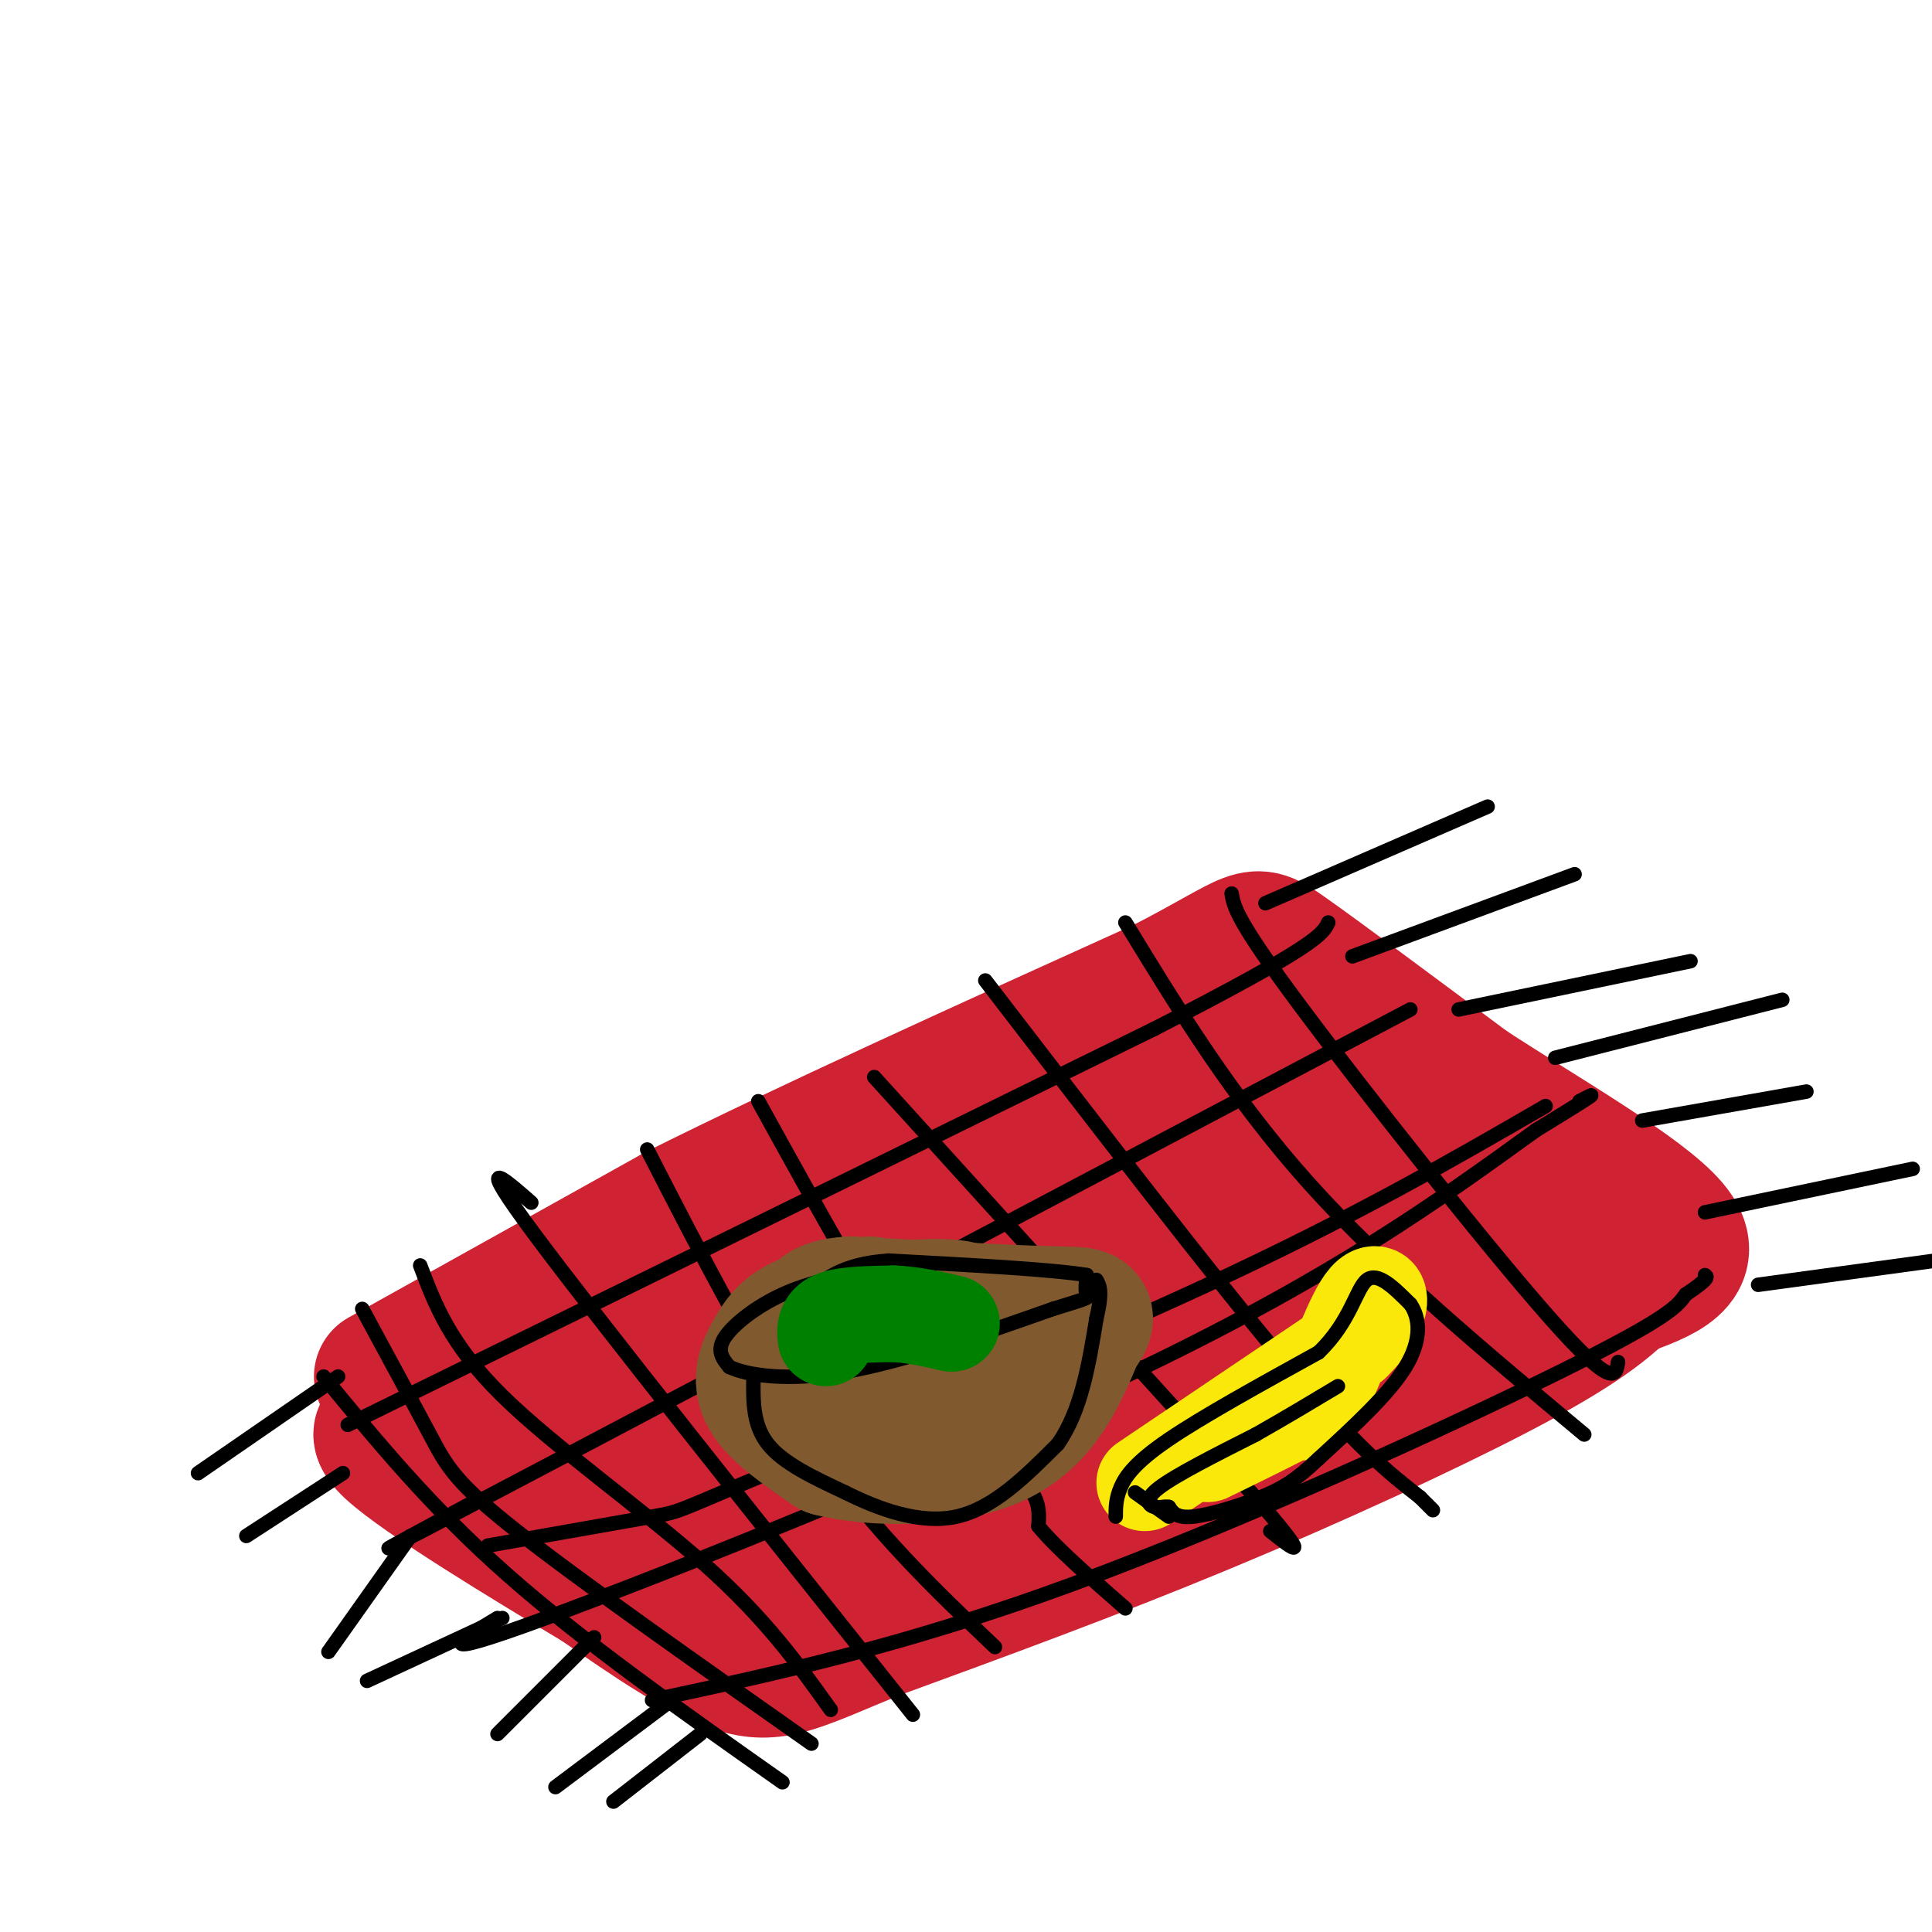 <svg viewBox='0 0 400 400' version='1.1' xmlns='http://www.w3.org/2000/svg' xmlns:xlink='http://www.w3.org/1999/xlink'><g fill='none' stroke='#cf2233' stroke-width='28' stroke-linecap='round' stroke-linejoin='round'><path d='M79,285c0.000,0.000 61.000,-34.000 61,-34'/><path d='M140,251c27.000,-13.500 64.000,-30.250 101,-47'/><path d='M241,204c19.578,-10.111 18.022,-11.889 25,-7c6.978,4.889 22.489,16.444 38,28'/><path d='M304,225c15.689,10.222 35.911,21.778 42,29c6.089,7.222 -1.956,10.111 -10,13'/><path d='M336,267c-4.607,4.500 -11.125,9.250 -26,17c-14.875,7.750 -38.107,18.500 -61,28c-22.893,9.500 -45.446,17.750 -68,26'/><path d='M181,338c-15.511,6.356 -20.289,9.244 -28,7c-7.711,-2.244 -18.356,-9.622 -29,-17'/><path d='M124,328c-14.600,-8.733 -36.600,-22.067 -43,-28c-6.400,-5.933 2.800,-4.467 12,-3'/><path d='M93,297c8.313,-1.893 23.094,-5.126 51,-13c27.906,-7.874 68.936,-20.389 91,-31c22.064,-10.611 25.161,-19.317 25,-23c-0.161,-3.683 -3.581,-2.341 -7,-1'/><path d='M253,229c-6.496,0.946 -19.235,3.810 -36,10c-16.765,6.190 -37.556,15.706 -48,22c-10.444,6.294 -10.542,9.368 -17,14c-6.458,4.632 -19.277,10.824 -16,7c3.277,-3.824 22.651,-17.664 47,-30c24.349,-12.336 53.675,-23.168 83,-34'/><path d='M266,218c12.524,-5.190 2.333,-1.167 -2,-2c-4.333,-0.833 -2.810,-6.524 6,0c8.810,6.524 24.905,25.262 41,44'/><path d='M311,260c9.395,2.599 12.383,-12.902 11,-16c-1.383,-3.098 -7.139,6.209 -15,12c-7.861,5.791 -17.829,8.068 -24,8c-6.171,-0.068 -8.546,-2.480 -11,-9c-2.454,-6.520 -4.987,-17.149 -6,-20c-1.013,-2.851 -0.507,2.074 0,7'/><path d='M266,242c4.365,6.903 15.276,20.662 19,27c3.724,6.338 0.260,5.256 1,6c0.740,0.744 5.683,3.313 -5,4c-10.683,0.687 -36.992,-0.507 -55,1c-18.008,1.507 -27.717,5.716 -31,7c-3.283,1.284 -0.142,-0.358 3,-2'/><path d='M198,285c18.553,-9.059 63.437,-30.707 65,-31c1.563,-0.293 -40.195,20.767 -61,29c-20.805,8.233 -20.659,3.638 -23,3c-2.341,-0.638 -7.171,2.681 -12,6'/><path d='M167,292c-4.521,2.720 -9.822,6.519 -18,8c-8.178,1.481 -19.233,0.644 -22,3c-2.767,2.356 2.755,7.903 5,11c2.245,3.097 1.213,3.742 7,4c5.787,0.258 18.394,0.129 31,0'/><path d='M170,318c3.988,-1.048 -1.542,-3.667 19,-9c20.542,-5.333 67.155,-13.381 81,-16c13.845,-2.619 -5.077,0.190 -24,3'/><path d='M246,296c-5.333,0.833 -6.667,1.417 -8,2'/></g>
<g fill='none' stroke='#000000' stroke-width='3' stroke-linecap='round' stroke-linejoin='round'><path d='M70,285c0.000,0.000 -29.000,20.000 -29,20'/><path d='M71,305c0.000,0.000 -20.000,13.000 -20,13'/><path d='M85,318c0.000,0.000 -17.000,24.000 -17,24'/><path d='M104,335c0.000,0.000 -28.000,13.000 -28,13'/><path d='M123,339c0.000,0.000 -20.000,20.000 -20,20'/><path d='M145,359c0.000,0.000 -18.000,14.000 -18,14'/><path d='M139,352c0.000,0.000 -24.000,18.000 -24,18'/><path d='M262,187c0.000,0.000 46.000,-20.000 46,-20'/><path d='M280,198c0.000,0.000 46.000,-17.000 46,-17'/><path d='M302,209c0.000,0.000 48.000,-10.000 48,-10'/><path d='M322,219c0.000,0.000 47.000,-12.000 47,-12'/><path d='M340,232c0.000,0.000 34.000,-6.000 34,-6'/><path d='M353,251c0.000,0.000 43.000,-9.000 43,-9'/><path d='M364,266c0.000,0.000 44.000,-6.000 44,-6'/><path d='M67,285c11.083,13.500 22.167,27.000 38,41c15.833,14.000 36.417,28.500 57,43'/><path d='M75,271c5.267,9.733 10.533,19.467 14,26c3.467,6.533 5.133,9.867 18,20c12.867,10.133 36.933,27.067 61,44'/><path d='M87,262c3.089,8.178 6.178,16.356 17,27c10.822,10.644 29.378,23.756 42,35c12.622,11.244 19.311,20.622 26,30'/><path d='M110,249c-6.083,-5.333 -12.167,-10.667 1,7c13.167,17.667 45.583,58.333 78,99'/><path d='M134,238c11.500,22.417 23.000,44.833 35,62c12.000,17.167 24.500,29.083 37,41'/><path d='M157,228c12.622,22.889 25.244,45.778 35,59c9.756,13.222 16.644,16.778 20,20c3.356,3.222 3.178,6.111 3,9'/><path d='M215,316c3.500,4.333 10.750,10.667 18,17'/><path d='M181,223c0.000,0.000 78.000,86.000 78,86'/><path d='M259,309c13.667,15.667 8.833,11.833 4,8'/><path d='M204,203c23.500,30.583 47.000,61.167 62,79c15.000,17.833 21.500,22.917 28,28'/><path d='M294,310c4.667,4.667 2.333,2.333 0,0'/><path d='M233,191c11.083,18.167 22.167,36.333 38,54c15.833,17.667 36.417,34.833 57,52'/><path d='M255,185c0.444,2.689 0.889,5.378 14,23c13.111,17.622 38.889,50.178 52,65c13.111,14.822 13.556,11.911 14,9'/><path d='M72,295c0.000,0.000 167.000,-82.000 167,-82'/><path d='M239,213c33.833,-17.333 34.917,-19.667 36,-22'/><path d='M98,311c-14.667,7.917 -29.333,15.833 -3,2c26.333,-13.833 93.667,-49.417 161,-85'/><path d='M256,228c32.833,-17.333 34.417,-18.167 36,-19'/><path d='M103,335c-7.756,4.689 -15.511,9.378 10,0c25.511,-9.378 84.289,-32.822 124,-52c39.711,-19.178 60.356,-34.089 81,-49'/><path d='M318,234c15.000,-9.167 12.000,-7.583 9,-6'/><path d='M135,352c26.089,-5.600 52.178,-11.200 87,-24c34.822,-12.800 78.378,-32.800 101,-44c22.622,-11.200 24.311,-13.600 26,-16'/><path d='M349,268c5.000,-3.333 4.500,-3.667 4,-4'/><path d='M101,320c13.946,-2.458 27.893,-4.917 34,-6c6.107,-1.083 4.375,-0.792 24,-9c19.625,-8.208 60.607,-24.917 91,-39c30.393,-14.083 50.196,-25.542 70,-37'/></g>
<g fill='none' stroke='#81592f' stroke-width='28' stroke-linecap='round' stroke-linejoin='round'><path d='M180,270c-5.345,1.214 -10.690,2.429 -14,4c-3.310,1.571 -4.583,3.500 -6,6c-1.417,2.500 -2.976,5.571 -1,9c1.976,3.429 7.488,7.214 13,11'/><path d='M172,300c8.822,2.244 24.378,2.356 34,-2c9.622,-4.356 13.311,-13.178 17,-22'/><path d='M223,276c3.133,-4.222 2.467,-3.778 -6,-4c-8.467,-0.222 -24.733,-1.111 -41,-2'/><path d='M176,270c-7.715,0.526 -6.501,2.842 -7,6c-0.499,3.158 -2.711,7.158 2,9c4.711,1.842 16.346,1.526 22,0c5.654,-1.526 5.327,-4.263 5,-7'/><path d='M198,278c2.152,-2.684 5.030,-5.895 1,-7c-4.030,-1.105 -14.970,-0.105 -21,1c-6.030,1.105 -7.152,2.316 -7,5c0.152,2.684 1.576,6.842 3,11'/></g>
<g fill='none' stroke='#000000' stroke-width='3' stroke-linecap='round' stroke-linejoin='round'><path d='M180,263c-6.244,1.244 -12.489,2.489 -18,5c-5.511,2.511 -10.289,6.289 -12,9c-1.711,2.711 -0.356,4.356 1,6'/><path d='M151,283c3.578,1.733 12.022,3.067 24,1c11.978,-2.067 27.489,-7.533 43,-13'/><path d='M218,271c8.244,-2.511 7.356,-2.289 7,-3c-0.356,-0.711 -0.178,-2.356 0,-4'/><path d='M225,264c-6.833,-1.167 -23.917,-2.083 -41,-3'/><path d='M184,261c-9.667,0.667 -13.333,3.833 -17,7'/><path d='M156,285c-0.083,5.000 -0.167,10.000 3,14c3.167,4.000 9.583,7.000 16,10'/><path d='M175,309c6.667,3.333 15.333,6.667 23,5c7.667,-1.667 14.333,-8.333 21,-15'/><path d='M219,299c4.833,-6.833 6.417,-16.417 8,-26'/><path d='M227,273c1.333,-5.667 0.667,-6.833 0,-8'/></g>
<g fill='none' stroke='#008000' stroke-width='3' stroke-linecap='round' stroke-linejoin='round'><path d='M177,273c1.583,-0.583 3.167,-1.167 3,0c-0.167,1.167 -2.083,4.083 -4,7'/></g>
<g fill='none' stroke='#008000' stroke-width='20' stroke-linecap='round' stroke-linejoin='round'><path d='M171,277c-0.167,-1.583 -0.333,-3.167 2,-4c2.333,-0.833 7.167,-0.917 12,-1'/><path d='M185,272c4.000,0.167 8.000,1.083 12,2'/></g>
<g fill='none' stroke='#fae80b' stroke-width='20' stroke-linecap='round' stroke-linejoin='round'><path d='M237,307c0.000,0.000 43.000,-29.000 43,-29'/><path d='M280,278c7.798,-7.607 5.792,-12.125 3,-9c-2.792,3.125 -6.369,13.893 -9,19c-2.631,5.107 -4.315,4.554 -6,4'/><path d='M268,292c-4.000,2.167 -11.000,5.583 -18,9'/></g>
<g fill='none' stroke='#000000' stroke-width='3' stroke-linecap='round' stroke-linejoin='round'><path d='M231,314c0.000,-1.822 0.000,-3.644 1,-6c1.000,-2.356 3.000,-5.244 10,-10c7.000,-4.756 19.000,-11.378 31,-18'/><path d='M273,280c6.644,-6.356 7.756,-13.244 10,-15c2.244,-1.756 5.622,1.622 9,5'/><path d='M292,270c1.978,2.822 2.422,7.378 -1,13c-3.422,5.622 -10.711,12.311 -18,19'/><path d='M273,302c-4.726,4.488 -7.542,6.208 -12,8c-4.458,1.792 -10.560,3.655 -14,4c-3.440,0.345 -4.220,-0.827 -5,-2'/><path d='M242,312c-1.274,-0.202 -1.958,0.292 -3,0c-1.042,-0.292 -2.440,-1.369 1,-4c3.440,-2.631 11.720,-6.815 20,-11'/><path d='M260,297c6.167,-3.500 11.583,-6.750 17,-10'/><path d='M235,309c0.000,0.000 7.000,5.000 7,5'/></g>
</svg>